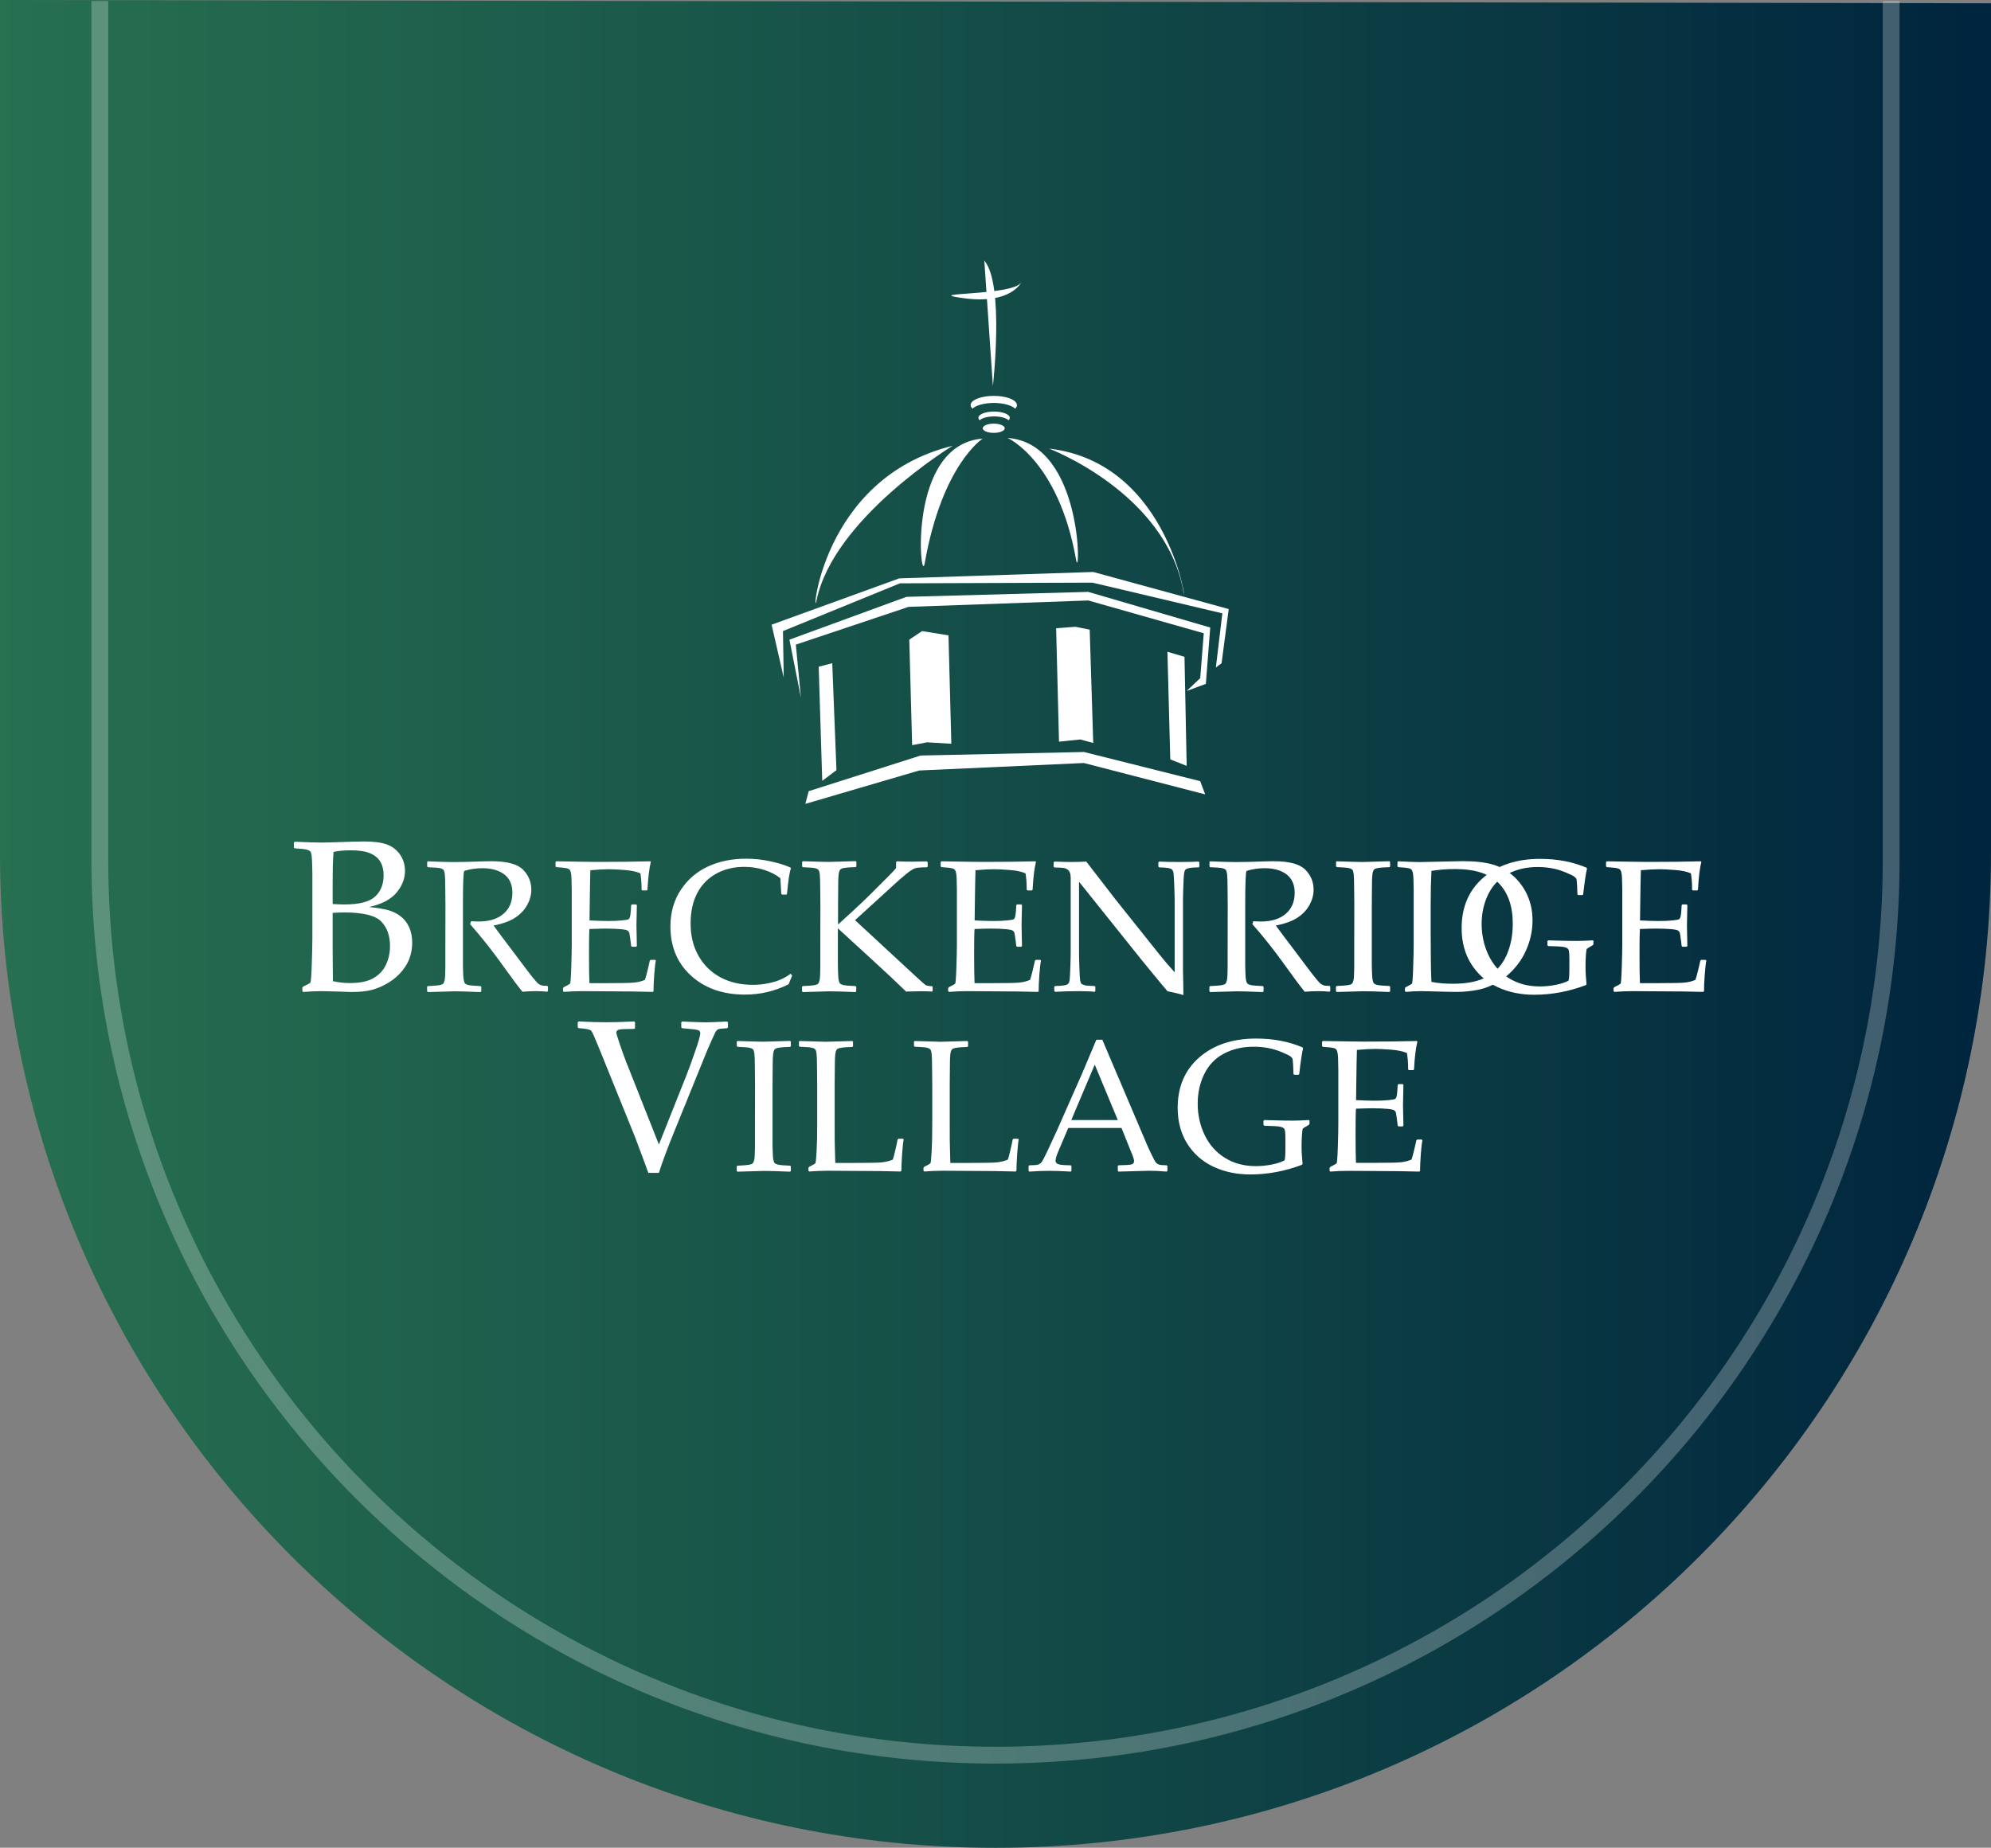 <?xml version="1.0" encoding="UTF-8"?>
<svg xmlns="http://www.w3.org/2000/svg" xmlns:xlink="http://www.w3.org/1999/xlink" id="Layer_2" data-name="Layer 2" viewBox="0 0 236.72 219.74">
  <rect x="0" y="0" width="236.72" height="219.74" fill="#808080" stroke="none"/>
  <defs>
    <style>
      .cls-1 {
        fill: #fff;
      }

      .cls-2 {
        fill: none;
        opacity: .25;
        stroke: #fff;
        stroke-miterlimit: 10;
        stroke-width: 2px;
      }

      .cls-3 {
        fill: url(#green_to_blue);
      }
    </style>
    <linearGradient id="green_to_blue" data-name="green to blue" x1="-.68" y1="109.87" x2="235.35" y2="109.87" gradientUnits="userSpaceOnUse">
      <stop offset="0" stop-color="#277050"></stop>
      <stop offset=".47" stop-color="#154f48"></stop>
      <stop offset="1" stop-color="#00253e"></stop>
    </linearGradient>
  </defs>
  <g id="Nav">
    <path class="cls-3" d="M0,0V101.39c0,65.37,52.99,118.36,118.36,118.36s118.36-52.99,118.36-118.36V.39L0,0Z"></path>
    <g>
      <g>
        <g>
          <path class="cls-1" d="M118.05,45.9s1.39-12.09-1.02-14.91l1.02,14.91Z"></path>
          <path class="cls-1" d="M114.63,35.47c-5.59-.74,5.83-.23,6.79-1.89,0,0-1.2,2.63-6.79,1.89"></path>
        </g>
        <g>
          <polygon class="cls-1" points="93.18 80.57 91.74 74.29 106.92 68.78 129.98 68.02 146.09 72.43 145.24 78.87 144.56 79.38 145.33 72.94 129.89 69.29 107 69.37 93.09 75.05 93.18 80.57"></polygon>
          <polygon class="cls-1" points="95.22 82.94 93.86 76.07 107.77 70.98 129.39 70.39 143.89 74.63 143.37 81.33 141.09 82.17 142.7 80.65 143.12 75.31 129.39 71.41 108.02 72.17 94.62 76.66 95.22 82.94"></polygon>
          <polygon class="cls-1" points="97.34 79.29 97.76 92.86 99.45 91.59 98.95 78.87 97.34 79.29"></polygon>
          <polygon class="cls-1" points="108.45 88.62 108.11 76.07 109.63 75.05 112.77 75.56 113.11 88.45 110.22 88.28 108.45 88.62"></polygon>
          <polygon class="cls-1" points="125.57 74.71 125.91 88.2 128.45 87.94 129.98 88.36 129.56 74.88 127.86 74.54 125.57 74.71"></polygon>
          <polygon class="cls-1" points="138.8 77.51 139.14 90.31 141.09 91.08 140.83 78.11 138.8 77.51"></polygon>
          <polygon class="cls-1" points="96.15 94.09 109.46 89.85 128.88 89.43 142.7 92.9 143.29 94.47 128.87 90.74 109.29 91.63 95.75 95.6 96.15 94.09"></polygon>
          <path class="cls-1" d="M97.08,71.41c-.59,2.88,.34-14.5,16.19-18.4,0,0-14.19,8.63-16.19,18.4"></path>
          <path class="cls-1" d="M140.71,70.39c.51,2.89-1.32-15.34-15.98-17.04,0,0,13.9,5.26,15.98,17.04"></path>
          <path class="cls-1" d="M127.94,66.57c.51,2.89,.93-13.82-8.14-14.49,0,0,6.06,2.71,8.14,14.49"></path>
          <path class="cls-1" d="M109.94,67c-.51,2.89-2.18-14.16,6.9-14.84,0,0-4.82,3.05-6.9,14.84"></path>
        </g>
        <path class="cls-1" d="M115.4,48.18c0-.61,1.23-1.1,2.76-1.1s2.75,.49,2.75,1.1c0,.15-.08,.29-.21,.42-.42-.4-1.4-.68-2.54-.68s-2.13,.28-2.54,.68c-.14-.13-.21-.28-.21-.42"></path>
        <path class="cls-1" d="M116.32,49.69c0-.41,.84-.75,1.87-.75s1.87,.34,1.87,.75c0,.1-.05,.2-.14,.29-.28-.27-.94-.46-1.72-.46s-1.44,.19-1.72,.46c-.09-.09-.14-.19-.14-.29"></path>
        <path class="cls-1" d="M116.84,50.93c0-.3,.59-.55,1.31-.55s1.31,.25,1.31,.55-.59,.55-1.31,.55-1.31-.25-1.31-.55"></path>
      </g>
      <g>
        <g>
          <path class="cls-1" d="M77.08,139.47c-.13-.37-.65-1.78-1.57-4.23l-4.28-10.58c-.49-1.21-.79-1.89-.92-2.06s-.63-.27-1.51-.33l-.11-.11v-.58l.11-.11c1.28,.07,2.37,.1,3.27,.1,.84,0,1.95-.03,3.33-.1l.1,.1v.69l-.1,.1c-1.01,0-1.62,.03-1.82,.09s-.3,.18-.3,.36c0,.1,.13,.55,.4,1.34,.27,.79,.51,1.46,.72,2.01l3.94,9.95,3.28-8.25c.23-.56,.56-1.47,.99-2.72,.44-1.25,.65-2,.65-2.25,0-.21-.1-.34-.31-.4-.21-.06-.82-.13-1.84-.21l-.11-.1v-.6l.11-.1c1.47,.07,2.4,.1,2.8,.1,.33,0,1.17-.03,2.54-.1l.1,.1v.6l-.1,.1c-.6,.03-.97,.07-1.09,.14-.13,.07-.24,.2-.33,.39-.1,.19-.4,.86-.9,1.99l-3.92,9.66c-.88,2.15-1.5,3.83-1.87,5.02h-1.27Z"></path>
          <path class="cls-1" d="M87.67,123.8l1.37,.04c.9,.03,1.48,.04,1.76,.04,.25,0,1.29-.03,3.14-.09l.09,.08v.55l-.09,.08c-.5,.01-.89,.04-1.16,.07-.27,.03-.47,.08-.6,.16-.12,.08-.21,.27-.25,.56-.04,.29-.06,.7-.06,1.23l-.02,2.51v7.19c.02,.82,.04,1.36,.08,1.6,.04,.24,.09,.4,.16,.48,.07,.08,.2,.15,.4,.2,.2,.05,.68,.1,1.45,.13l.09,.07v.55l-.09,.09s-.68-.02-1.92-.07c-.52-.01-.92-.02-1.21-.02-.23,0-1.27,.03-3.13,.09l-.09-.09v-.55l.09-.07c.68-.03,1.13-.07,1.36-.11,.23-.04,.38-.1,.45-.17,.08-.07,.14-.22,.19-.44,.05-.23,.07-.73,.08-1.51v-2.31s.01-5.06,.01-5.06l-.02-2.13c0-.83-.03-1.37-.06-1.61-.03-.24-.08-.4-.15-.48-.07-.08-.2-.15-.4-.2-.2-.05-.68-.09-1.45-.12l-.09-.08v-.55l.09-.08Z"></path>
          <path class="cls-1" d="M94.97,123.88l.09-.08c1.81,.06,2.85,.09,3.13,.09,.25,0,1.29-.03,3.14-.09l.09,.08v.55l-.09,.08c-.5,.01-.89,.04-1.16,.07-.27,.03-.47,.08-.6,.16-.12,.08-.21,.27-.25,.56-.04,.29-.06,.7-.06,1.23l-.02,2.51v4.83c0,1.21,0,2.05,.02,2.54l.05,1.89h2.23c1.78,0,2.89-.02,3.33-.07s.87-.15,1.27-.32c.08-.18,.19-.6,.34-1.26s.23-1.03,.24-1.14l.1-.09h.54l.08,.09c-.06,.29-.12,.86-.18,1.69-.06,.84-.09,1.52-.09,2.03l-.09,.09c-1.38-.04-3.2-.07-5.45-.07l-3.19-.02c-.73,0-1.47,.03-2.23,.09l-.09-.09v-.36l.09-.11c.45-.23,.7-.37,.74-.43,.04-.05,.09-.52,.14-1.41,.05-.89,.07-1.96,.07-3.21v-4.69l-.02-2.13c0-.83-.03-1.37-.06-1.61-.03-.24-.08-.4-.15-.48-.07-.08-.2-.15-.4-.2-.2-.05-.68-.09-1.45-.12l-.09-.08v-.55Z"></path>
          <path class="cls-1" d="M108.65,123.88l.09-.08c1.81,.06,2.85,.09,3.13,.09,.25,0,1.29-.03,3.14-.09l.09,.08v.55l-.09,.08c-.5,.01-.89,.04-1.16,.07-.27,.03-.47,.08-.6,.16-.12,.08-.21,.27-.25,.56-.04,.29-.06,.7-.06,1.23l-.02,2.51v4.83c0,1.21,0,2.05,.02,2.54l.05,1.89h2.23c1.78,0,2.89-.02,3.33-.07s.87-.15,1.27-.32c.08-.18,.19-.6,.34-1.26s.23-1.03,.24-1.14l.1-.09h.54l.08,.09c-.06,.29-.12,.86-.18,1.69-.06,.84-.09,1.52-.09,2.03l-.09,.09c-1.38-.04-3.2-.07-5.45-.07l-3.19-.02c-.73,0-1.47,.03-2.23,.09l-.09-.09v-.36l.09-.11c.45-.23,.7-.37,.74-.43,.04-.05,.09-.52,.14-1.41,.05-.89,.07-1.96,.07-3.21v-4.69l-.02-2.13c0-.83-.03-1.37-.06-1.61-.03-.24-.08-.4-.15-.48-.07-.08-.2-.15-.4-.2-.2-.05-.68-.09-1.45-.12l-.09-.08v-.55Z"></path>
          <path class="cls-1" d="M122.39,139.33l-.1-.09v-.57l.1-.09c.53,0,.87-.03,1.03-.08,.15-.05,.29-.14,.41-.28,.12-.14,.36-.61,.73-1.39l1.15-2.49,2.97-6.73c.56-1.32,1.12-2.64,1.67-3.96h.71l4.67,10.97,.62,1.46c.18,.42,.39,.87,.63,1.36,.24,.49,.4,.78,.49,.86,.09,.09,.2,.15,.34,.2,.13,.05,.44,.07,.9,.08l.09,.09v.57l-.09,.09c-.77-.07-1.47-.1-2.09-.1-1.21,.04-2.42,.07-3.63,.1l-.09-.09v-.57l.09-.09c.82-.01,1.33-.05,1.53-.1,.2-.05,.31-.18,.31-.38,0-.16-.05-.37-.15-.63l-1.34-3.33h-6.33l-1.19,2.8c-.21,.5-.32,.87-.32,1.1,0,.18,.1,.32,.3,.4,.2,.09,.69,.13,1.49,.14l.1,.09v.57l-.09,.09c-.94-.06-1.76-.09-2.47-.09-.8,0-1.61,.03-2.43,.09Zm4.98-6.13h5.53l-2.74-6.59-2.79,6.59Z"></path>
          <path class="cls-1" d="M155.69,133.29v.33l-.04,.13-.54,.32c-.13,.08-.21,.14-.23,.19s-.05,.26-.08,.65c-.03,.39-.05,.87-.05,1.43,0,.63,.04,1.32,.12,2.07l-.07,.11c-2,.76-4.05,1.15-6.15,1.15-1.62,0-3.08-.31-4.38-.92-1.3-.61-2.34-1.52-3.1-2.72-.76-1.2-1.15-2.63-1.15-4.28,0-2.52,.86-4.52,2.58-6.01,1.72-1.49,3.97-2.23,6.75-2.23,2.04,0,3.87,.35,5.5,1.04l.08,.12c-.13,.49-.28,1.51-.46,3.07l-.09,.08h-.5l-.09-.09-.05-1.16c-.02-.38-.05-.6-.07-.67-.03-.07-.1-.15-.23-.26s-.47-.27-1.01-.5c-.54-.23-1.09-.4-1.63-.5-.55-.11-1.13-.16-1.76-.16-1.33,0-2.51,.28-3.54,.83-1.03,.55-1.8,1.36-2.32,2.42-.52,1.06-.78,2.24-.78,3.54s.28,2.59,.84,3.74c.56,1.15,1.37,2.06,2.42,2.7,1.05,.65,2.27,.97,3.66,.97,.6,0,1.22-.06,1.85-.18,.63-.12,1.15-.29,1.56-.51,.07-.23,.1-.7,.1-1.41v-1.21c0-.58-.04-.93-.11-1.08-.07-.14-.25-.24-.54-.3-.29-.06-.91-.09-1.86-.11l-.1-.1v-.48l.1-.1,.67,.02c1.14,.04,2.08,.05,2.8,.05,.42,0,1.02-.02,1.83-.07l.11,.09Z"></path>
          <path class="cls-1" d="M157.2,123.88l.09-.08c2.5,.04,4.1,.07,4.8,.07,2.39,0,4.52-.02,6.38-.07l.05,.08c-.18,.7-.32,1.8-.4,3.29l-.07,.09h-.54l-.1-.09c0-.07,.01-.12,.01-.17,0-.62-.05-1.21-.14-1.77-.46-.2-1.09-.34-1.91-.4-.81-.06-1.42-.09-1.83-.09-.58,0-1.31,.04-2.21,.12l-.04,1.75-.03,2-.03,2.22c.79,.04,1.51,.07,2.17,.07s1.23-.02,1.68-.07c.45-.04,.72-.09,.79-.14,.08-.05,.13-.14,.17-.27,.04-.13,.07-.37,.1-.72l.04-.68,.09-.09h.5l.09,.09c-.01,.79-.03,1.59-.05,2.39l.05,2.46-.09,.09h-.5l-.09-.09-.08-.66c-.07-.51-.11-.81-.14-.91-.03-.1-.1-.18-.2-.26-.11-.07-.38-.13-.81-.17s-1.04-.07-1.8-.07c-.42,0-1.07,.02-1.93,.05-.04,.61-.05,1.63-.05,3.06,0,1.53,.02,2.66,.05,3.38h2.01c1.77,0,2.88-.02,3.32-.07,.44-.04,.87-.15,1.27-.32,.07-.17,.17-.56,.32-1.16,.15-.61,.23-.99,.26-1.14l.11-.08h.52l.09,.08c-.07,.31-.13,.86-.19,1.64-.06,.78-.09,1.45-.09,2l-.08,.09c-1.39-.04-3.21-.07-5.46-.07l-2.97-.02c-.69,0-1.41,.03-2.16,.09l-.09-.09v-.36l.09-.11c.43-.22,.68-.36,.74-.41,.06-.05,.11-.69,.15-1.91,.04-1.22,.06-2.15,.06-2.79v-6.49c-.01-.54-.02-.98-.03-1.32-.01-.34-.04-.58-.08-.73-.04-.15-.08-.25-.13-.31-.05-.06-.12-.11-.23-.15-.11-.04-.29-.07-.54-.1l-.83-.07-.09-.08v-.55Z"></path>
        </g>
        <g>
          <path class="cls-1" d="M35.04,100.91l-.1-.09v-.63l.1-.09c1.43,.07,2.54,.1,3.32,.1,.29,0,1.45-.03,3.48-.1,.65-.02,1.13-.03,1.42-.03,1.13,0,2.03,.11,2.69,.34s1.19,.63,1.6,1.2c.4,.57,.6,1.23,.6,1.96,0,.93-.34,1.79-1.01,2.59-.67,.8-1.76,1.37-3.27,1.71,.91,.08,1.65,.21,2.24,.36,.59,.16,1.09,.4,1.52,.74,.43,.33,.77,.76,1.01,1.29s.37,1.14,.37,1.84c0,.55-.08,1.1-.25,1.66-.17,.56-.48,1.12-.92,1.67s-.99,1.03-1.63,1.42c-.64,.39-1.29,.68-1.96,.86s-1.49,.26-2.48,.26c-.2,0-.8-.02-1.81-.06-1.12-.03-1.72-.04-1.81-.04-.57,0-1.27,.03-2.1,.1l-.1-.1v-.42l.1-.13c.49-.22,.77-.37,.84-.45,.08-.08,.14-.83,.18-2.23,.05-1.4,.07-2.47,.07-3.21v-7.47c-.01-.62-.02-1.13-.04-1.52-.02-.39-.04-.67-.07-.84-.03-.17-.08-.28-.14-.35-.07-.07-.16-.12-.28-.17-.12-.05-.33-.09-.62-.12l-.96-.08Zm4.51,6.6c.42,.03,.89,.05,1.42,.05,1.74,0,2.94-.31,3.62-.93,.68-.62,1.02-1.47,1.02-2.55,0-.63-.13-1.16-.39-1.6-.26-.44-.67-.78-1.23-1.01-.56-.23-1.31-.35-2.27-.35-.78,0-1.47,.06-2.06,.19-.08,.75-.11,2.07-.11,3.95v2.26Zm.03,9.17c.65,.15,1.31,.23,1.99,.23,1.2,0,2.14-.19,2.82-.58,.68-.39,1.18-.92,1.5-1.6,.32-.68,.48-1.43,.48-2.23,0-1.21-.34-2.17-1.03-2.9-.68-.72-2.16-1.09-4.43-1.09-.38,0-.83,.02-1.36,.05v4.29l.03,3.84Z"></path>
          <path class="cls-1" d="M50.78,102.51l.09-.08c1.33,.06,2.37,.09,3.11,.09,.82,0,1.93-.03,3.33-.08,.52-.01,.89-.02,1.13-.02,1.84,0,3.09,.34,3.75,1.01,.66,.67,.98,1.46,.98,2.38,0,.61-.16,1.21-.48,1.8-.32,.59-.79,1.09-1.42,1.51-.63,.42-1.49,.73-2.59,.95,.2,.28,.57,.78,1.1,1.48l1.55,2.05c.5,.68,1.04,1.39,1.62,2.15,.58,.75,.95,1.18,1.11,1.28,.17,.1,.31,.16,.43,.18,.12,.02,.31,.03,.57,.03l.09,.09v.51l-.1,.1c-.35-.04-.76-.07-1.25-.07-.52,0-1.08,.02-1.69,.07-.5-.61-1.29-1.67-2.37-3.18-1.25-1.75-2.54-3.37-3.85-4.86l.11-.34c.38,.02,.67,.03,.89,.03,1.26,0,2.25-.3,2.96-.91,.71-.6,1.07-1.44,1.07-2.51,0-.96-.32-1.69-.96-2.18-.64-.49-1.51-.74-2.6-.74-.76,0-1.49,.11-2.16,.32-.11,.16-.16,1.53-.16,4.1v7.19c.02,.82,.04,1.36,.08,1.6,.04,.24,.09,.4,.16,.48,.07,.08,.2,.15,.4,.2,.2,.05,.68,.1,1.45,.13l.09,.07v.55l-.09,.09s-.68-.02-1.92-.07c-.52-.01-.92-.02-1.21-.02-.23,0-1.27,.03-3.13,.09l-.09-.09v-.55l.09-.07c.68-.03,1.13-.07,1.36-.11,.23-.04,.38-.1,.45-.17,.08-.07,.14-.22,.19-.44,.05-.23,.07-.73,.08-1.51v-2.31s.01-5.06,.01-5.06l-.02-2.13c0-.83-.03-1.37-.06-1.61-.03-.24-.08-.4-.15-.48-.07-.08-.2-.15-.4-.2-.2-.05-.68-.09-1.45-.12l-.09-.08v-.55Z"></path>
          <path class="cls-1" d="M66.06,102.51l.09-.08c2.5,.04,4.1,.07,4.8,.07,2.39,0,4.52-.02,6.38-.07l.05,.08c-.18,.7-.32,1.8-.4,3.29l-.07,.09h-.54l-.1-.09c0-.07,.01-.12,.01-.17,0-.62-.05-1.21-.14-1.77-.46-.2-1.09-.34-1.91-.4-.81-.06-1.42-.09-1.83-.09-.58,0-1.31,.04-2.21,.12l-.04,1.75-.03,2-.03,2.22c.79,.04,1.51,.07,2.17,.07s1.23-.02,1.68-.07c.45-.04,.72-.09,.79-.14,.08-.05,.13-.14,.17-.27,.04-.13,.07-.37,.1-.72l.04-.68,.09-.09h.5l.09,.09c-.01,.79-.03,1.59-.05,2.39l.05,2.46-.09,.09h-.5l-.09-.09-.08-.66c-.07-.51-.11-.81-.14-.91-.03-.1-.1-.18-.2-.26-.11-.07-.38-.13-.81-.17s-1.04-.07-1.8-.07c-.42,0-1.07,.02-1.93,.05-.04,.61-.05,1.63-.05,3.06,0,1.53,.02,2.66,.05,3.38h2.01c1.77,0,2.88-.02,3.32-.07,.44-.04,.87-.15,1.27-.32,.07-.17,.17-.56,.32-1.16,.15-.61,.23-.99,.26-1.14l.11-.08h.52l.09,.08c-.07,.31-.13,.86-.19,1.64-.06,.78-.09,1.45-.09,2l-.08,.09c-1.39-.04-3.21-.07-5.46-.07l-2.97-.02c-.69,0-1.41,.03-2.16,.09l-.09-.09v-.36l.09-.11c.43-.22,.68-.36,.74-.41,.06-.05,.11-.69,.15-1.91,.04-1.22,.06-2.15,.06-2.79v-6.49c-.01-.54-.02-.98-.03-1.32-.01-.34-.04-.58-.08-.73-.04-.15-.08-.25-.13-.31-.05-.06-.12-.11-.23-.15-.11-.04-.29-.07-.54-.1l-.83-.07-.09-.08v-.55Z"></path>
          <path class="cls-1" d="M94.18,116.03l-.42,1.02c-1.62,.82-3.34,1.23-5.18,1.23-2.63,0-4.77-.75-6.41-2.24-1.64-1.49-2.46-3.45-2.46-5.86,0-1.66,.41-3.11,1.23-4.35,.82-1.24,1.9-2.17,3.25-2.79,1.34-.62,2.85-.92,4.53-.92,.97,0,1.93,.1,2.87,.31,.95,.2,1.74,.45,2.37,.73l.08,.11c-.17,.41-.32,1.42-.47,3.03l-.08,.09h-.51l-.09-.09-.11-1.86c-.53-.42-1.17-.75-1.93-.99-.75-.24-1.54-.36-2.35-.36-1.23,0-2.34,.26-3.31,.79-.98,.53-1.73,1.29-2.27,2.29-.54,1-.81,2.23-.81,3.68s.32,2.74,.95,3.84c.63,1.1,1.5,1.95,2.6,2.54,1.1,.59,2.38,.89,3.84,.89,.65,0,1.27-.06,1.87-.19,.6-.12,1.09-.28,1.49-.46,.4-.18,.78-.4,1.14-.67l.19,.23Z"></path>
          <path class="cls-1" d="M99.62,109.96c1.83-1.65,3.15-2.89,3.96-3.7,.81-.81,1.48-1.48,2.01-2.01,.53-.53,.84-.87,.95-1.02v-.71l.11-.09c.55,.03,1.16,.04,1.81,.04,.15,0,.72-.01,1.73-.03l.11,.1v.51l-.09,.09c-.68,0-1.14,.04-1.39,.11-.25,.08-.61,.31-1.09,.7-.48,.39-1.03,.87-1.64,1.44l-4.43,4.04,6.58,6.09c1.06,.98,1.65,1.52,1.78,1.61s.39,.14,.79,.15l.08,.09v.46l-.08,.09c-.42-.03-.86-.04-1.31-.04-.27,0-.86,.01-1.77,.04-.66-.63-1.24-1.18-1.74-1.66-.5-.48-2.62-2.43-6.37-5.86v4.46c.02,.82,.04,1.36,.08,1.6,.04,.24,.09,.4,.16,.48,.07,.08,.2,.15,.4,.2,.2,.05,.68,.1,1.45,.13l.09,.07v.55l-.09,.09s-.68-.02-1.92-.07c-.52-.01-.92-.02-1.21-.02-.23,0-1.27,.03-3.13,.09l-.09-.09v-.55l.09-.07c.68-.03,1.13-.07,1.36-.11,.23-.04,.38-.1,.45-.17,.08-.07,.14-.22,.19-.44,.05-.23,.07-.73,.08-1.51v-2.31s.01-5.06,.01-5.06l-.02-2.13c0-.83-.03-1.37-.06-1.61-.03-.24-.08-.4-.15-.48-.07-.08-.2-.15-.4-.2-.2-.05-.68-.09-1.45-.12l-.09-.08v-.55l.09-.08,1.37,.04c.9,.03,1.48,.04,1.76,.04,.25,0,1.29-.03,3.14-.09l.09,.08v.55l-.09,.08c-.5,.01-.89,.04-1.16,.07-.27,.03-.47,.08-.6,.16-.12,.08-.21,.27-.25,.56-.04,.29-.06,.7-.06,1.23l-.02,2.51v2.29Z"></path>
          <path class="cls-1" d="M111.85,102.51l.09-.08c2.5,.04,4.1,.07,4.8,.07,2.39,0,4.52-.02,6.38-.07l.05,.08c-.18,.7-.32,1.8-.4,3.29l-.07,.09h-.54l-.1-.09c0-.07,.01-.12,.01-.17,0-.62-.05-1.21-.14-1.77-.46-.2-1.09-.34-1.91-.4-.81-.06-1.42-.09-1.83-.09-.58,0-1.31,.04-2.21,.12l-.04,1.75-.03,2-.03,2.22c.79,.04,1.51,.07,2.17,.07s1.23-.02,1.68-.07c.45-.04,.72-.09,.79-.14,.08-.05,.13-.14,.17-.27,.04-.13,.07-.37,.1-.72l.04-.68,.09-.09h.5l.09,.09c-.01,.79-.03,1.59-.05,2.39l.05,2.46-.09,.09h-.5l-.09-.09-.08-.66c-.07-.51-.11-.81-.14-.91-.03-.1-.1-.18-.2-.26-.11-.07-.38-.13-.81-.17s-1.04-.07-1.8-.07c-.42,0-1.07,.02-1.93,.05-.04,.61-.05,1.63-.05,3.06,0,1.53,.02,2.66,.05,3.38h2.01c1.77,0,2.88-.02,3.32-.07,.44-.04,.87-.15,1.27-.32,.07-.17,.17-.56,.32-1.16,.15-.61,.23-.99,.26-1.14l.11-.08h.52l.09,.08c-.07,.31-.13,.86-.19,1.64-.06,.78-.09,1.45-.09,2l-.08,.09c-1.39-.04-3.21-.07-5.46-.07l-2.97-.02c-.69,0-1.41,.03-2.16,.09l-.09-.09v-.36l.09-.11c.43-.22,.68-.36,.74-.41,.06-.05,.11-.69,.15-1.91,.04-1.22,.06-2.15,.06-2.79v-6.49c-.01-.54-.02-.98-.03-1.32-.01-.34-.04-.58-.08-.73-.04-.15-.08-.25-.13-.31-.05-.06-.12-.11-.23-.15-.11-.04-.29-.07-.54-.1l-.83-.07-.09-.08v-.55Z"></path>
          <path class="cls-1" d="M125.45,117.95l-.1-.1v-.5l.1-.09c.44,0,.8-.03,1.07-.08,.27-.04,.44-.12,.51-.22,.08-.1,.13-.27,.15-.49,.03-.23,.05-.74,.08-1.53,.03-.79,.04-1.36,.04-1.7v-8.83c0-.37-.07-.65-.2-.83-.13-.18-.32-.29-.55-.34-.23-.05-.63-.07-1.19-.08l-.09-.09v-.51l.09-.1c1.01,.04,1.66,.05,1.98,.05,.74,0,1.34-.02,1.81-.05l3.49,4.52,5.13,6.43c.62,.78,1.25,1.52,1.89,2.22v-8.46c0-.26-.01-.82-.04-1.68-.03-.86-.06-1.4-.09-1.63-.04-.23-.1-.38-.19-.46-.09-.08-.26-.14-.51-.18-.25-.04-.59-.06-1.02-.07l-.09-.09v-.5l.09-.1c.59,.04,1.43,.05,2.52,.05,1,0,1.72-.02,2.17-.05l.1,.1v.5l-.09,.09c-.48,0-.85,.03-1.11,.08-.26,.05-.43,.13-.49,.24-.07,.11-.11,.27-.14,.48-.03,.21-.05,.71-.08,1.51-.03,.79-.04,1.37-.04,1.72v8.2c.03,.98,.04,1.97,.05,2.96-.36-.12-.99-.28-1.89-.46l-.78-.92-2.33-2.84-7.41-9.26v8.38c0,.34,.01,.93,.04,1.79,.03,.86,.06,1.38,.09,1.56,.04,.18,.08,.31,.14,.38,.06,.07,.18,.13,.38,.19,.19,.06,.59,.09,1.2,.1l.09,.09v.51l-.09,.09c-.38-.05-.99-.08-1.84-.08-1.09,0-2.04,.03-2.85,.08Z"></path>
          <path class="cls-1" d="M143.79,102.51l.09-.08c1.33,.06,2.37,.09,3.11,.09,.82,0,1.93-.03,3.33-.08,.52-.01,.89-.02,1.13-.02,1.84,0,3.09,.34,3.75,1.01,.66,.67,.98,1.46,.98,2.38,0,.61-.16,1.21-.48,1.8-.32,.59-.79,1.09-1.42,1.51-.63,.42-1.49,.73-2.59,.95,.2,.28,.57,.78,1.1,1.48l1.55,2.05c.5,.68,1.04,1.39,1.62,2.15,.58,.75,.95,1.18,1.11,1.28,.17,.1,.31,.16,.43,.18,.12,.02,.31,.03,.57,.03l.09,.09v.51l-.1,.1c-.35-.04-.76-.07-1.25-.07-.52,0-1.08,.02-1.69,.07-.5-.61-1.29-1.67-2.37-3.18-1.25-1.75-2.54-3.37-3.85-4.86l.11-.34c.38,.02,.67,.03,.89,.03,1.26,0,2.25-.3,2.96-.91,.71-.6,1.07-1.44,1.07-2.51,0-.96-.32-1.69-.96-2.18-.64-.49-1.51-.74-2.6-.74-.76,0-1.49,.11-2.16,.32-.11,.16-.16,1.53-.16,4.1v7.19c.02,.82,.04,1.36,.08,1.6,.04,.24,.09,.4,.16,.48,.07,.08,.2,.15,.4,.2,.2,.05,.68,.1,1.45,.13l.09,.07v.55l-.09,.09s-.68-.02-1.92-.07c-.52-.01-.92-.02-1.21-.02-.23,0-1.27,.03-3.13,.09l-.09-.09v-.55l.09-.07c.68-.03,1.13-.07,1.36-.11,.23-.04,.38-.1,.45-.17,.08-.07,.14-.22,.19-.44,.05-.23,.07-.73,.08-1.51v-2.31s.01-5.06,.01-5.06l-.02-2.13c0-.83-.03-1.37-.06-1.61-.03-.24-.08-.4-.15-.48-.07-.08-.2-.15-.4-.2-.2-.05-.68-.09-1.45-.12l-.09-.08v-.55Z"></path>
          <path class="cls-1" d="M158.92,102.43l1.37,.04c.9,.03,1.48,.04,1.76,.04,.25,0,1.29-.03,3.14-.09l.09,.08v.55l-.09,.08c-.5,.01-.89,.04-1.16,.07-.27,.03-.47,.08-.6,.16-.12,.08-.21,.27-.25,.56-.04,.29-.06,.7-.06,1.23l-.02,2.51v7.19c.02,.82,.04,1.36,.08,1.6,.04,.24,.09,.4,.16,.48,.07,.08,.2,.15,.4,.2,.2,.05,.68,.1,1.45,.13l.09,.07v.55l-.09,.09s-.68-.02-1.92-.07c-.52-.01-.92-.02-1.21-.02-.23,0-1.27,.03-3.13,.09l-.09-.09v-.55l.09-.07c.68-.03,1.13-.07,1.36-.11,.23-.04,.38-.1,.45-.17,.08-.07,.14-.22,.19-.44,.05-.23,.07-.73,.08-1.51v-2.31s.01-5.06,.01-5.06l-.02-2.13c0-.83-.03-1.37-.06-1.61-.03-.24-.08-.4-.15-.48-.07-.08-.2-.15-.4-.2-.2-.05-.68-.09-1.45-.12l-.09-.08v-.55l.09-.08Z"></path>
          <path class="cls-1" d="M166.15,102.51l.09-.08c1.26,.06,2.12,.09,2.58,.09l5.11-.11c1.46,0,2.65,.14,3.58,.41,.93,.27,1.76,.75,2.49,1.42,.72,.67,1.27,1.46,1.65,2.35s.56,1.85,.56,2.86-.17,1.96-.51,2.92c-.34,.96-.83,1.82-1.46,2.58-.63,.76-1.35,1.38-2.15,1.84-.81,.47-1.61,.78-2.42,.93-.81,.16-1.64,.24-2.48,.24-.57,0-1.64-.02-3.21-.07-.52-.01-.86-.02-1.03-.02-.5,0-1.11,.03-1.82,.09l-.09-.09v-.36l.09-.11c.43-.22,.68-.36,.74-.41,.06-.05,.11-.69,.15-1.91,.04-1.22,.06-2.15,.06-2.79v-6.49c-.01-.54-.02-.98-.03-1.32-.01-.34-.04-.58-.08-.73-.04-.15-.08-.25-.13-.31-.05-.06-.12-.11-.23-.15-.11-.04-.29-.07-.54-.1l-.83-.07-.09-.08v-.55Zm4.04,14.26c.74,.15,1.6,.22,2.57,.22,1.7,0,3.05-.28,4.07-.85,1.02-.57,1.78-1.41,2.28-2.52,.5-1.11,.75-2.37,.75-3.77,0-2.06-.55-3.66-1.65-4.8-1.1-1.14-2.83-1.7-5.2-1.7-.98,0-1.92,.07-2.82,.22-.06,1.19-.09,2.54-.09,4.04v3.43l.02,3.21c0,.63,.02,1.47,.07,2.52Z"></path>
          <path class="cls-1" d="M189.45,111.92v.33l-.04,.13-.54,.32c-.13,.08-.21,.14-.23,.19s-.05,.26-.08,.65c-.03,.39-.05,.87-.05,1.43,0,.63,.04,1.32,.12,2.07l-.07,.11c-2,.76-4.05,1.15-6.15,1.15-1.62,0-3.08-.31-4.38-.92-1.3-.61-2.34-1.52-3.1-2.72-.76-1.2-1.15-2.63-1.15-4.28,0-2.52,.86-4.52,2.58-6.01,1.72-1.49,3.97-2.23,6.75-2.23,2.04,0,3.87,.35,5.5,1.04l.08,.12c-.13,.49-.28,1.51-.46,3.07l-.09,.08h-.5l-.09-.09-.05-1.16c-.02-.38-.05-.6-.07-.67-.03-.07-.1-.15-.23-.26s-.47-.27-1.01-.5c-.54-.23-1.09-.4-1.63-.5-.55-.11-1.13-.16-1.76-.16-1.33,0-2.51,.28-3.54,.83-1.03,.55-1.8,1.36-2.32,2.42-.52,1.06-.78,2.24-.78,3.54s.28,2.59,.84,3.74c.56,1.15,1.37,2.06,2.42,2.7,1.05,.65,2.27,.97,3.66,.97,.6,0,1.22-.06,1.85-.18,.63-.12,1.15-.29,1.56-.51,.07-.23,.1-.7,.1-1.41v-1.21c0-.58-.04-.93-.11-1.08-.07-.14-.25-.24-.54-.3-.29-.06-.91-.09-1.86-.11l-.1-.1v-.48l.1-.1,.67,.02c1.14,.04,2.08,.05,2.8,.05,.42,0,1.02-.02,1.83-.07l.11,.09Z"></path>
          <path class="cls-1" d="M190.96,102.51l.09-.08c2.5,.04,4.1,.07,4.8,.07,2.39,0,4.52-.02,6.38-.07l.05,.08c-.18,.7-.32,1.8-.4,3.29l-.07,.09h-.54l-.1-.09c0-.07,.01-.12,.01-.17,0-.62-.05-1.21-.14-1.77-.46-.2-1.09-.34-1.91-.4-.81-.06-1.42-.09-1.83-.09-.58,0-1.31,.04-2.21,.12l-.04,1.75-.03,2-.03,2.22c.79,.04,1.51,.07,2.17,.07s1.23-.02,1.68-.07c.45-.04,.72-.09,.79-.14,.08-.05,.13-.14,.17-.27,.04-.13,.07-.37,.1-.72l.04-.68,.09-.09h.5l.09,.09c-.01,.79-.03,1.59-.05,2.39l.05,2.46-.09,.09h-.5l-.09-.09-.08-.66c-.07-.51-.11-.81-.14-.91-.03-.1-.1-.18-.2-.26-.11-.07-.38-.13-.81-.17s-1.04-.07-1.8-.07c-.42,0-1.07,.02-1.93,.05-.04,.61-.05,1.63-.05,3.06,0,1.53,.02,2.66,.05,3.38h2.01c1.77,0,2.88-.02,3.32-.07,.44-.04,.87-.15,1.27-.32,.07-.17,.17-.56,.32-1.16,.15-.61,.23-.99,.26-1.14l.11-.08h.52l.09,.08c-.07,.31-.13,.86-.19,1.64-.06,.78-.09,1.45-.09,2l-.08,.09c-1.39-.04-3.21-.07-5.46-.07l-2.97-.02c-.69,0-1.41,.03-2.16,.09l-.09-.09v-.36l.09-.11c.43-.22,.68-.36,.74-.41,.06-.05,.11-.69,.15-1.91,.04-1.22,.06-2.15,.06-2.79v-6.49c-.01-.54-.02-.98-.03-1.32-.01-.34-.04-.58-.08-.73-.04-.15-.08-.25-.13-.31-.05-.06-.12-.11-.23-.15-.11-.04-.29-.07-.54-.1l-.83-.07-.09-.08v-.55Z"></path>
        </g>
      </g>
    </g>
    <path class="cls-2" d="M11.87,.12V102.24c0,58.81,47.68,106.49,106.49,106.49s106.49-47.68,106.49-106.49V.11"></path>
  </g>
</svg>

